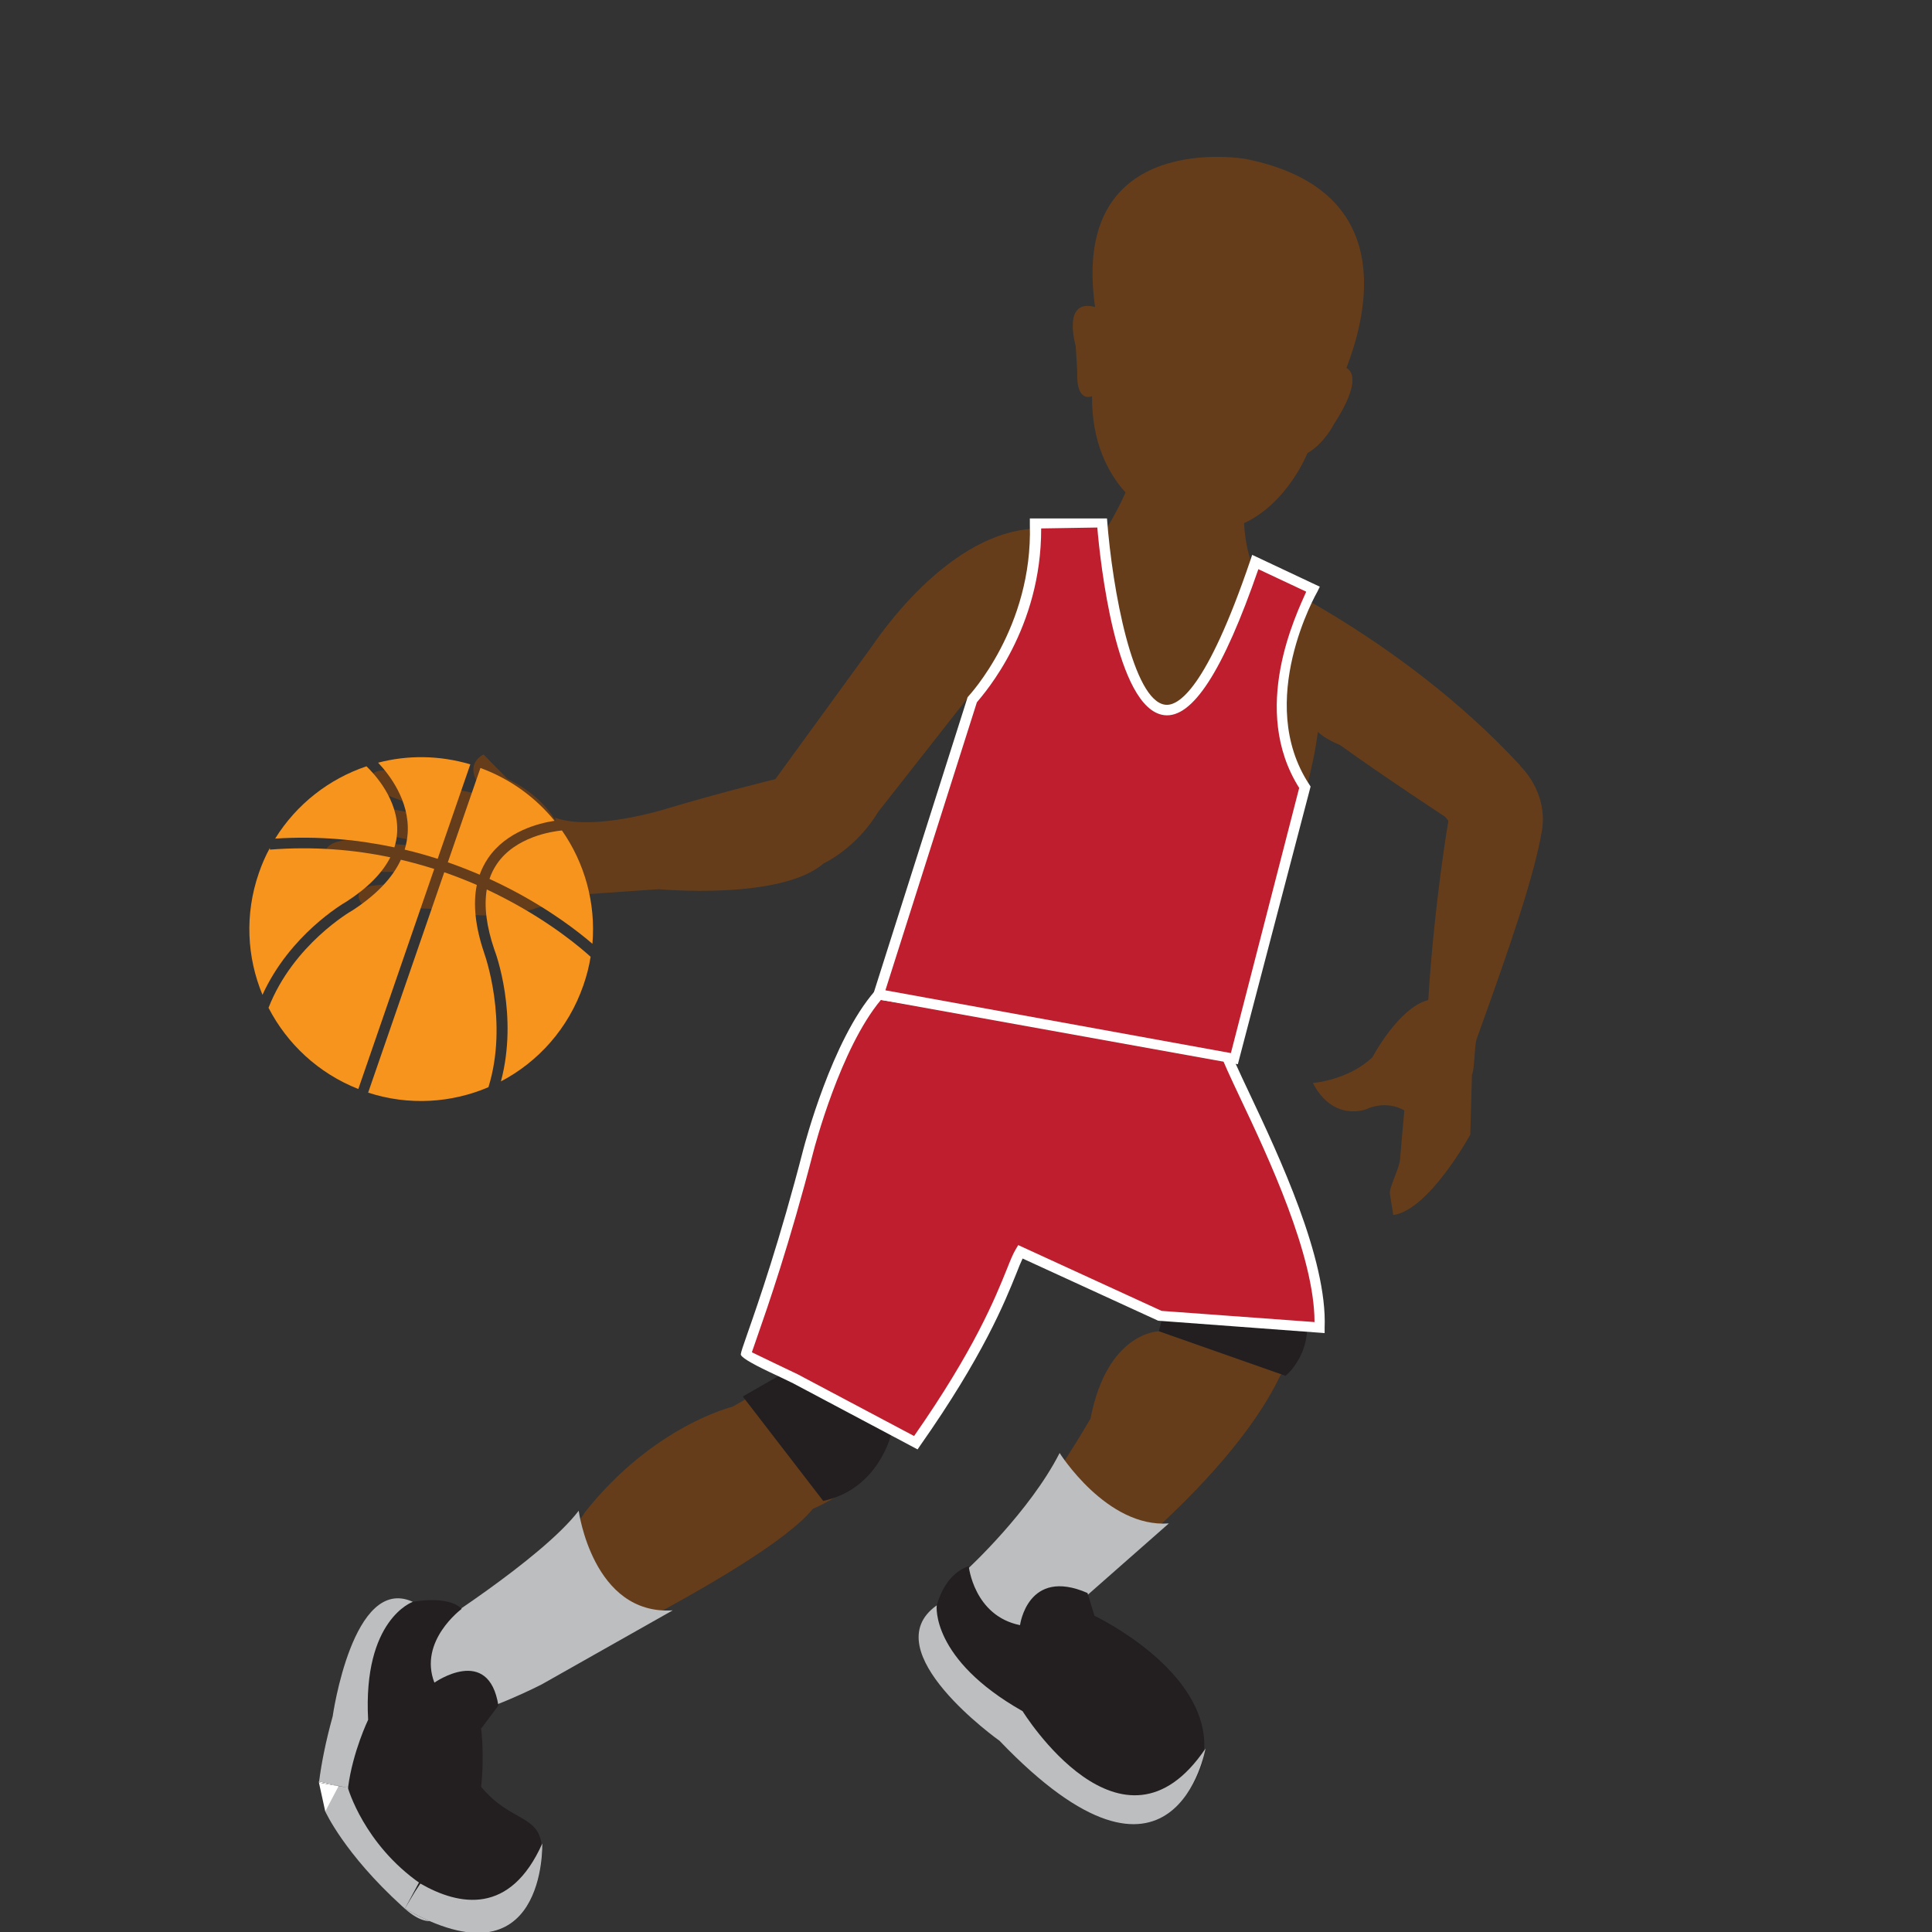 <?xml version="1.0" encoding="UTF-8"?>
<svg id="Layer_1" xmlns="http://www.w3.org/2000/svg" version="1.1" viewBox="0 0 128 128">
  <rect x="0" y="0" width="128" height="128" fill="#333333" stroke="none"/>
  <!-- Generator: Adobe Illustrator 29.8.2, SVG Export Plug-In . SVG Version: 2.1.1 Build 3)  -->
  <defs>
    <style>
      .st0 {
        fill: #663d1a;
      }

      .st1 {
        fill: #231f20;
      }

      .st2 {
        fill: #fff;
      }

      .st3 {
        fill: #f7941d;
      }

      .st4 {
        fill: #ed1c24;
      }

      .st5 {
        fill: #a97c50;
      }

      .st6 {
        fill: #be1e2d;
      }

      .st7 {
        fill: #bcbec0;
      }
    </style>
  </defs>
  <path class="st7" d="M21.55,120.01s1.24,2.78,5.09,6.28c.06.06.12.11.19.17,4,3.58,4.39-5.63,4.39-5.63l-6.83-5.77,1.28-1.31-1.89-1.07-1.7,3.15"/>
  <path class="st0" d="M53.3,85.6l-1.59,5.79-3.18,1.81s-5.22,1.25-9.77,6.98c0,0-2.46,3.98-4.45,4.15l-4.79,3.18s-5.43,4.65,3.28,4.77c0,0,17.64-8.13,21.06-12.32,0,0,4.32-1.76,5.22-5.05,0,0,3.15-5.33,5.87-10.78,0,0-8.47,2.48-11.65,1.47Z"/>
  <path class="st7" d="M27.95,108.28s7.92-4.95,10.39-8.19c0,0,.93,6.94,6.23,6.6l-8.67,4.9s-14.11,7.34-7.95-3.31Z"/>
  <path class="st1" d="M31.45,117.84l-4.62,8.61c7.58,4.31,8.86-1.13,9.07-3.41,0-.01.01-.03.02-.04,0-.04,0-.07,0-.11.04-.47.03-.77.03-.77-.02.05-.04.09-.06.13-.25-2.18-2.39-1.48-4.43-4.42Z"/>
  <path class="st1" d="M31.87,114.53l1.15-1.53c-.64-4.06-4.24-1.52-4.24-1.52-1.07-2.77,1.81-4.89,1.81-4.89-.94-.93-3.25-.46-3.25-.46-.06-.03-.11-.05-.16-.07,0,0-.01,0-.01,0-3.83-1.44-5.13,7.66-5.13,7.66-.47,1.7-.76,3.17-.92,4.43l10.56,1.56c.52-2.64.2-5.18.2-5.18Z"/>
  <path class="st2" d="M21.12,118.09l1.3.24.34.05-1.63-.36s0,.04,0,.06Z"/>
  <path class="st7" d="M27.34,106.12c-3.97-1.8-5.3,7.59-5.3,7.59-.46,1.66-.74,3.08-.9,4.32l1.63.36.29.04c.31-2.38,1.33-4.49,1.33-4.49-.36-6.65,2.95-7.81,2.95-7.81Z"/>
  <path class="st2" d="M21.55,120.01l.88-1.67-1.3-.24s.42,1.9.42,1.92Z"/>
  <path class="st2" d="M23.05,118.43l-.29-.04.29.06s0-.01,0-.02Z"/>
  <polygon class="st2" points="22.76 118.39 22.42 118.34 23.05 118.45 23.05 118.45 22.76 118.39"/>
  <path class="st7" d="M27.85,124.79l-.35.53-.68,1.13c9.4,5.34,9.11-4.32,9.11-4.32-2.12,4.76-5.49,4.15-8.08,2.66Z"/>
  <path class="st0" d="M74.78,79.83l3.64,4.74-1.63,3.63s-3.42.02-4.54,5.78c0,0-4.55,8.01-8.51,10.89,0,0,.75,2.48,6.58,1.55,0,0,10.86-7.65,14.51-15.3,0,0,1.77-1.37,1.99-5.88,0,0-1.49-7.45-4.42-11.12,0,0-6.04.48-7.62,5.69Z"/>
  <path class="st7" d="M70.2,96.26s3.12,4.98,7.24,4.67l-10.1,8.89s-5.91,3.36-3.19-5.91c0,0,4.08-3.77,6.05-7.64Z"/>
  <path class="st1" d="M66.22,115.33s-7.33-6.31-3.89-8.89c0,0,0-.01,0-.02.05-.03-.46.61-.4.57,0,0,.3-2.55,2.25-3.23,0,0,.34,3.29,3.4,3.91,0,0,.5-3.86,4.47-2.13l.46,1.51s7.58,3.58,7.27,8.9c.03-.04.06-.08.09-.12,0,0-.05.32-.17.79,0,.04,0,.07-.02.11,0,.01-.02.02-.02.04-.73,2.66-4.28,7.53-13.44-1.46Z"/>
  <path class="st7" d="M62.06,106.37s-.41,3.55,5.69,7c0,0,6.59,10.68,12.12,2.47,0,0-2.03,11.62-13.65-.51,0,0-8.41-5.96-4.16-8.97Z"/>
  <path class="st1" d="M23.05,118.45s1.05,3.73,4.8,6.34l4.27-4.24-.09-1.38-3.94-2.14"/>
  <path class="st1" d="M59.08,94.9s-.8,3.74-4.54,4.54l-5.33-6.92,3.97-2.27"/>
  <path class="st1" d="M77.23,86.39l-.45,1.81,8.39,2.95s2.72-2.16.68-6.13"/>
  <path class="st0" d="M68.92,35.01v-.03s-.02.03-.02.03c-5.38.01-9.86,5.94-11.14,7.82l-6.39,8.79s-3.68.9-7.11,1.93c0,0-4.91,1.57-7.49.62.02.08.04.16.06.24-.52-.89-1.47-1.95-3.21-2.81l-1.58-1.61s-1.82.78.5,2.93c-.06,0-.12-.01-.18-.01-.59-.27-1.38-.51-2.42-.62l-3.79-1.17s-2.08-.56-1.57,1.16l3.72,1.41.88.53-5.15-.98s-1.89-.32-1.39,1.13c0,0,.77.58,4.87,1.33l1.08.42-5.66-.45s-1.93.1-1.2,1.36c0,0,.46.75,4.36.74l2.44.49-3.94.43s-1.48.32-.49,1.32l4.61.21s3.69.9,6.17.12c.24-.04.48-.11.71-.2.73-.11,1.24-.41,1.61-.78l6.44-.45s8.08.76,10.93-1.71c0,0,2.14-.97,3.61-3.41l9.84-12.53.8-5.52.16-.72s-.04,0-.06,0Z"/>
  <path class="st0" d="M100.72,50.72c-8.16-8.83-18.59-13.25-18.59-13.25l.2.74-12.95-3.52-2.73,1.02-.07.39-1.06,6.05.27.22s-1.88,14.83-9.22,27.24l22.12-.46s7.41-11.27,8.62-20.66c.35.32.84.61,1.47.87,3,2.16,6.96,4.75,6.96,4.75.07.09.15.18.22.27-.77,4.62-1.22,9.74-1.33,11.87-1.97.51-3.7,3.79-3.7,3.79-1.61,1.54-3.95,1.71-3.95,1.71,1.36,2.61,3.53,1.74,3.53,1.74,1.45-.65,2.53.08,2.53.08l-.28,3.18c0,.56-.71,1.86-.68,2.33l.23,1.42c2.38-.34,5.1-5.33,5.1-5.33l.11-3.97c.18-.34.15-1.84.31-2.36,2.36-6.54,3.82-10.86,4.33-13.82.41-2.6-1.46-4.29-1.46-4.29Z"/>
  <path class="st5" d="M80.85,63.83s.26,3.11-1,5.78c0,0-13.34-4.1-20.49-4.79,0,0,15.32-2.94,21.49-.99Z"/>
  <path class="st0" d="M72.55,20.33c-1.69-11.86,9.98-9.8,9.98-9.8,10.06,2.02,8.1,10.17,6.67,13.85.34.17,1.01.89-.83,3.73,0,0-.65,1.29-1.75,1.91,0,0-1.3,3.3-4.2,4.64.15,2.68,1.12,3.97,1.12,3.97-1.38,3.07-3.01,15.01-11.66-1.99,1.03-.76,1.96-2.39,2.69-4.01-1.19-1.33-2.24-3.36-2.22-6.38,0,0-1.07.5-.98-1.64l-.1-1.68s-.93-3.18,1.27-2.59Z"/>
  <path class="st4" d="M58.09,84.05l.64-.38c-1.51-2.55-5.21-4.75-5.36-4.84l-.38.64s3.69,2.2,5.1,4.58Z"/>
  <g>
    <path class="st6" d="M67.59,82.93c-.71,1.22-1.47,4.91-6.92,12.65l-7.97-4.23c-1.11-.54-3.29-1.56-3.29-1.59.06-.48,1.96-5.08,4.14-13.55.14-.53,1.9-7.17,4.66-10.33l22.88,3.58c.46,1.86,6.57,12.37,6.31,18.49l-10.55-.77-9.27-4.25Z"/>
    <path class="st2" d="M60.78,96.02l-8.23-4.37c-.42-.21-1.02-.49-1.59-.76q-1.91-.91-1.88-1.17c.02-.16.13-.49.45-1.4.69-1.97,2.12-6.07,3.7-12.2.08-.29,1.88-7.21,4.74-10.47l.12-.14.19.03,23.11,3.62.05.22c.11.46.65,1.6,1.33,3.04,1.94,4.11,5.18,10.98,4.99,15.55v.35s-11.03-.82-11.03-.82l-8.98-4.12c-.12.25-.25.57-.41.98-.77,1.91-2.2,5.47-6.38,11.42l-.17.25ZM49.81,89.59c.31.15.9.43,1.43.69.57.27,1.17.56,1.61.77l7.71,4.09c4.01-5.74,5.39-9.18,6.14-11.04.24-.6.41-1.03.6-1.34l.16-.27,9.5,4.36,10.13.74c0-4.4-3.07-10.94-4.94-14.88-.63-1.34-1.11-2.36-1.31-2.94l-22.48-3.52c-2.68,3.2-4.4,9.77-4.47,10.05-1.59,6.16-3.03,10.28-3.72,12.26-.15.42-.28.81-.36,1.04Z"/>
  </g>
  <g>
    <path class="st6" d="M86.99,39.03s-4.31,7.39-.53,13.13l-4.67,17.98-23.56-4.26,6.2-19.52s4.37-4.58,4.16-11.61l4.4-.06s2.08,26.38,10.19,2.54l3.82,1.8Z"/>
    <path class="st2" d="M64.11,46.19l.04-.05c.05-.06,4.28-4.56,4.08-11.38v-.41s5.1,0,5.1,0h.01c.36,4.79,1.73,12.09,3.86,12.34.85.11,2.72-.99,5.64-9.57l.12-.36,4.48,2.11-.15.31c-.04.07-4.18,7.28-.55,12.79l.09.14-4.82,18.4-24.24-4.37,6.34-19.96ZM86.08,52.21c-3.3-5.21-.19-11.52.46-13.01l-3.17-1.49c-2.33,6.74-4.37,9.91-6.25,9.67-3.19-.41-4.24-10.25-4.42-12.43l-3.72.06c.02,6.63-3.73,10.88-4.26,11.52l-6.06,19.08,22.89,4.16,4.52-17.55Z"/>
  </g>
  <g>
    <path class="st3" d="M39.25,62.53c-.87-.75-2.72-2.21-5.43-3.62-.43-.22-.89-.45-1.39-.68.12-.36.28-.68.49-.99,1.23-1.81,3.68-2.16,4.31-2.22,1.51,2.16,2.25,4.81,2.02,7.51Z"/>
    <path class="st3" d="M33.19,71.64c1.16-4.38-.34-8.49-.44-8.73-.52-1.53-.69-2.86-.5-3.98.43.2.83.4,1.21.6,3.11,1.62,5.1,3.34,5.67,3.86-.1.63-.26,1.26-.48,1.89-.99,2.86-2.99,5.07-5.47,6.37Z"/>
    <path class="st3" d="M29.44,57.79c.77.27,1.48.55,2.15.84-.26,1.27-.1,2.78.49,4.51,0,0,0,0,0,.01.02.04,1.63,4.53.28,8.88-2.44,1.04-5.26,1.24-7.97.36l5.04-14.59Z"/>
    <path class="st3" d="M31.83,50.88c1.99.73,3.66,1.96,4.91,3.5-1.05.16-3.18.69-4.4,2.47-.23.34-.42.71-.56,1.1-.66-.28-1.36-.56-2.11-.82l2.16-6.25Z"/>
    <path class="st3" d="M24.28,50.77c.45.43,2.17,2.22,2.03,4.41-.02.32-.08.64-.18.96-2.36-.5-5.01-.77-7.9-.58,1.42-2.29,3.58-3.96,6.05-4.79Z"/>
    <path class="st3" d="M29,56.9c-.69-.22-1.42-.43-2.19-.61.11-.35.17-.71.2-1.08.14-2.17-1.24-3.92-1.96-4.68,1.95-.51,4.05-.5,6.11.11l-2.16,6.25Z"/>
    <path class="st3" d="M17.79,66.77c1.64-4.2,5.48-6.41,5.52-6.43,0,0,.01,0,.02-.01,1.59-1.03,2.67-2.16,3.23-3.37.77.18,1.51.39,2.21.61l-5.03,14.58c-2.66-1.05-4.72-3-5.95-5.38Z"/>
    <path class="st3" d="M17.15,57.84c.2-.58.44-1.14.73-1.66v.11c2.93-.23,5.61.01,7.98.51-.53,1.04-1.49,2.02-2.9,2.93-.26.15-3.76,2.21-5.57,6.18-1.03-2.48-1.19-5.33-.24-8.07Z"/>
  </g>
</svg>